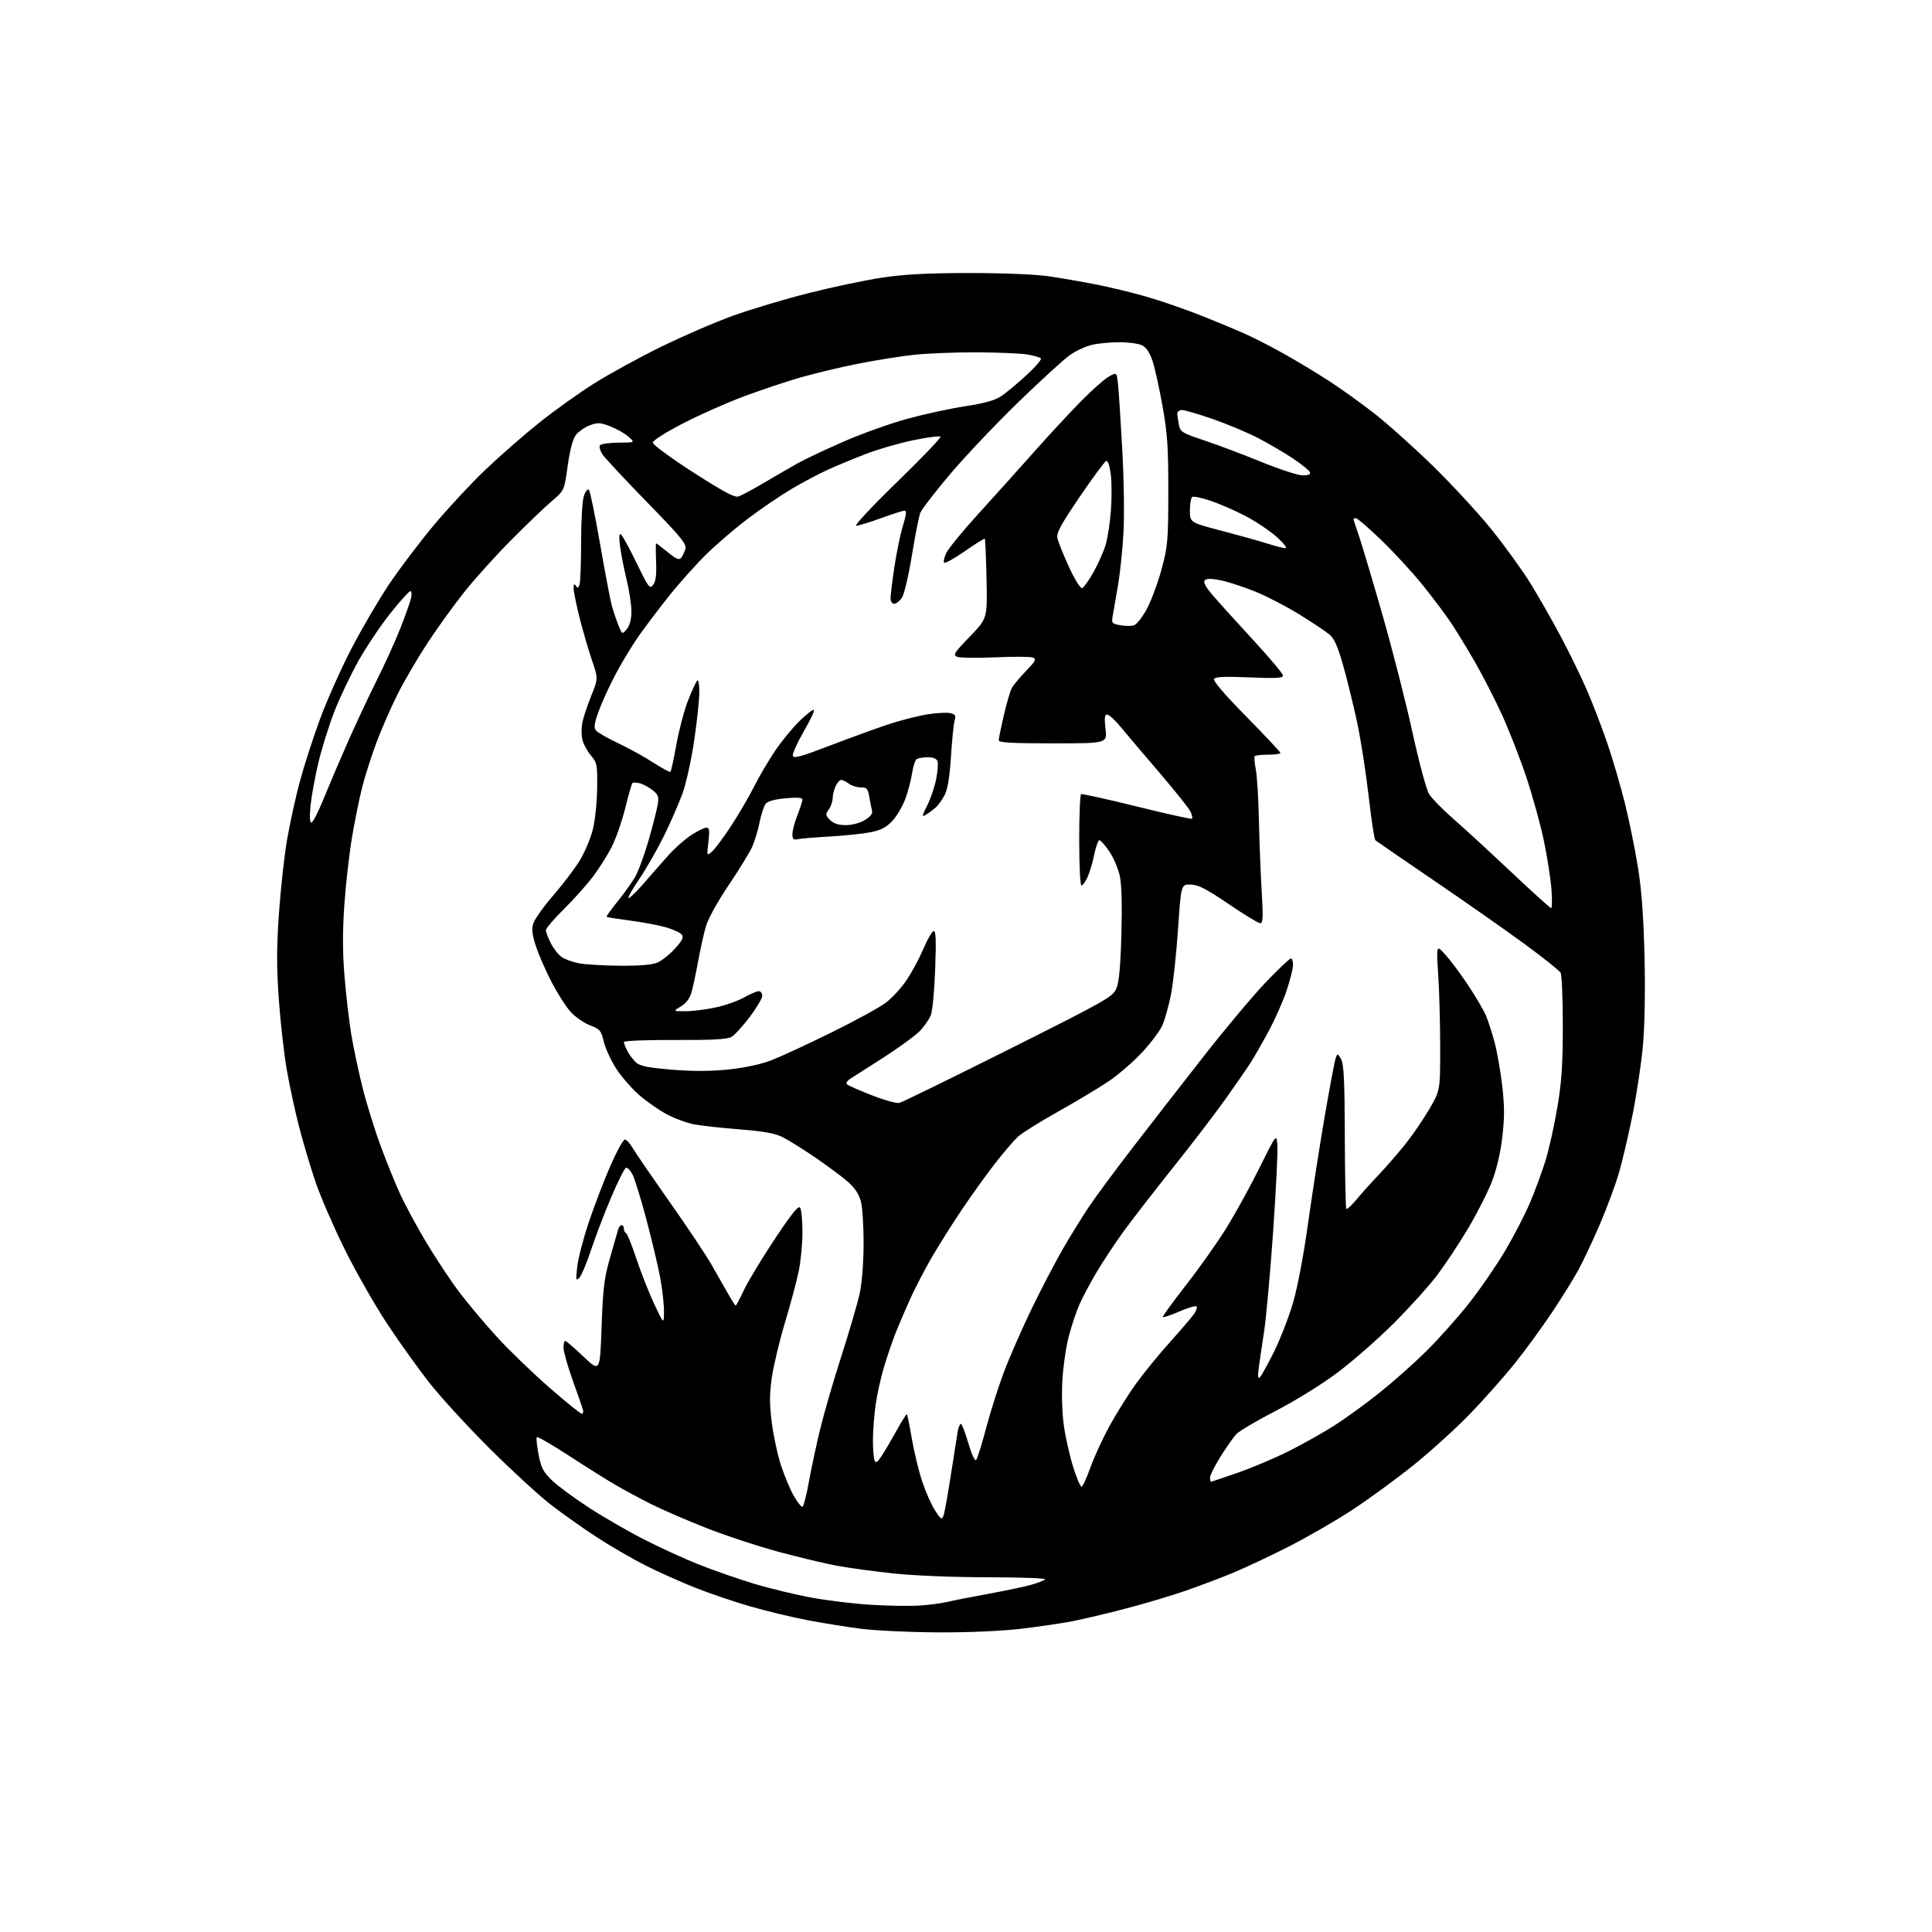 <?xml version="1.0" encoding="UTF-8" standalone="no"?>
<svg 
  version="1.1" 
  xmlns="http://www.w3.org/2000/svg" 
  xmlns:xlink="http://www.w3.org/1999/xlink" 
  xmlns:svg="http://www.w3.org/2000/svg"
  xmlns:rdf="http://www.w3.org/1999/02/22-rdf-syntax-ns#"
  xmlns:cc="http://creativecommons.org/ns#"
  xmlns:dc="http://purl.org/dc/elements/1.1/"
  viewBox="0 0 768 768"
  width="768"
  height="768"
>
<style>svg {background-color: white; }</style>"
<path stroke="none" fill="black" fill-rule="evenodd" d="M372.51,648.89C361.50,648.83 347.86,648.18 342.19,647.45C336.51,646.72 326.92,645.18 320.86,644.02C314.81,642.86 304.60,640.40 298.18,638.55C291.75,636.70 281.88,633.34 276.23,631.09C270.58,628.84 261.83,624.93 256.78,622.39C251.74,619.86 243.08,614.85 237.55,611.27C232.02,607.69 223.68,601.79 219.00,598.16C214.32,594.54 203.47,584.58 194.88,576.04C186.28,567.49 175.51,555.77 170.95,550.00C166.38,544.23 158.64,533.42 153.76,526.00C148.87,518.58 141.31,505.30 136.97,496.50C132.62,487.70 127.45,475.79 125.49,470.03C123.52,464.27 120.58,454.43 118.96,448.18C117.33,441.92 115.11,431.63 114.01,425.32C112.91,419.01 111.49,406.41 110.84,397.33C109.93,384.52 109.93,376.88 110.88,363.23C111.55,353.56 112.98,340.44 114.07,334.07C115.15,327.71 117.40,317.37 119.07,311.10C120.74,304.83 124.36,293.58 127.11,286.10C129.85,278.62 135.49,265.98 139.62,258.00C143.76,250.03 150.50,238.49 154.60,232.36C158.70,226.23 166.71,215.65 172.39,208.84C178.08,202.03 187.40,192.02 193.11,186.58C198.83,181.15 208.34,172.83 214.26,168.10C220.18,163.37 229.85,156.43 235.76,152.69C241.67,148.94 253.70,142.33 262.50,138.00C271.30,133.67 284.35,128.03 291.50,125.46C298.65,122.89 312.15,118.86 321.50,116.50C330.85,114.13 343.90,111.38 350.50,110.38C359.33,109.04 368.45,108.56 385.00,108.53C398.07,108.52 411.27,109.04 416.50,109.78C421.45,110.48 430.07,111.97 435.65,113.07C441.24,114.18 450.24,116.36 455.65,117.91C461.07,119.46 470.68,122.77 477.00,125.26C483.32,127.76 491.65,131.22 495.50,132.97C499.35,134.71 506.55,138.44 511.50,141.26C516.45,144.07 524.10,148.71 528.50,151.57C532.90,154.42 540.71,160.01 545.85,163.99C550.99,167.96 561.52,177.36 569.23,184.86C576.95,192.36 587.61,203.91 592.93,210.51C598.24,217.12 605.20,226.74 608.38,231.90C611.57,237.05 617.04,246.65 620.54,253.23C624.04,259.81 628.74,269.48 630.99,274.72C633.24,279.95 636.80,289.24 638.90,295.37C641.01,301.49 644.13,312.13 645.85,319.01C647.56,325.89 649.92,337.36 651.07,344.51C652.56,353.69 653.33,364.16 653.72,380.24C654.05,394.25 653.80,407.89 653.08,415.74C652.43,422.76 650.60,435.02 649.00,443.00C647.40,450.98 644.96,461.39 643.58,466.13C642.20,470.88 638.79,480.11 635.99,486.63C633.19,493.16 629.30,501.43 627.34,505.00C625.38,508.57 620.61,516.23 616.75,522.00C612.88,527.77 606.35,536.71 602.24,541.87C598.12,547.02 590.19,555.96 584.63,561.75C579.06,567.54 568.88,576.79 562.00,582.33C555.12,587.86 544.10,595.92 537.50,600.24C530.90,604.57 519.42,611.18 512.00,614.94C504.57,618.70 494.63,623.37 489.90,625.32C485.16,627.27 476.81,630.43 471.34,632.33C465.87,634.24 455.34,637.38 447.95,639.32C440.55,641.26 430.90,643.56 426.50,644.42C422.10,645.29 412.65,646.67 405.51,647.50C397.63,648.41 384.63,648.96 372.51,648.89zM365.50,638.23C369.35,637.98 374.30,637.34 376.50,636.80C378.70,636.27 386.12,634.80 393.00,633.55C399.88,632.29 407.52,630.68 410.00,629.96C412.48,629.25 414.93,628.29 415.45,627.83C415.97,627.37 405.85,627.00 392.95,626.99C379.29,626.98 363.65,626.36 355.50,625.50C347.80,624.68 337.68,623.32 333.00,622.46C328.32,621.61 317.75,619.09 309.50,616.87C301.25,614.65 288.20,610.34 280.50,607.30C272.80,604.26 262.90,599.96 258.50,597.74C254.10,595.51 247.80,592.12 244.50,590.19C241.20,588.26 232.97,583.09 226.22,578.71C219.46,574.32 213.69,570.97 213.40,571.27C213.10,571.56 213.41,574.66 214.08,578.15C215.11,583.50 215.95,585.12 219.40,588.45C221.66,590.62 228.22,595.48 234.00,599.24C239.78,603.00 249.68,608.72 256.00,611.95C262.32,615.18 272.13,619.67 277.80,621.92C283.46,624.18 293.28,627.59 299.62,629.52C305.96,631.44 316.40,633.96 322.82,635.12C329.25,636.28 339.90,637.56 346.50,637.95C353.10,638.35 361.65,638.48 365.50,638.23zM375.06,602.47C375.47,601.39 376.77,594.20 377.96,586.50C379.14,578.80 380.36,571.04 380.67,569.25C380.97,567.46 381.55,566.00 381.96,566.00C382.36,566.00 383.69,569.44 384.91,573.64C386.19,578.04 387.50,580.90 388.01,580.39C388.49,579.90 390.26,574.29 391.94,567.91C393.61,561.54 396.74,551.64 398.88,545.91C401.02,540.19 405.91,528.98 409.74,521.00C413.58,513.02 419.32,502.00 422.50,496.50C425.68,491.00 430.41,483.35 433.01,479.49C435.61,475.63 443.28,465.28 450.04,456.49C456.81,447.70 469.57,431.27 478.40,420.00C487.23,408.73 498.47,395.34 503.37,390.25C508.28,385.16 512.68,381.00 513.15,381.00C513.62,381.00 514.00,382.16 514.00,383.57C514.00,384.99 512.84,389.60 511.43,393.82C510.02,398.05 506.79,405.32 504.26,410.00C501.73,414.68 498.51,420.30 497.10,422.50C495.69,424.70 491.18,431.23 487.07,437.00C482.96,442.77 473.49,455.15 466.01,464.50C458.53,473.85 449.66,485.32 446.29,490.00C442.92,494.68 438.16,501.90 435.72,506.05C433.27,510.20 430.29,515.82 429.09,518.54C427.89,521.25 426.01,526.85 424.91,530.99C423.81,535.12 422.64,543.03 422.32,548.57C421.96,554.63 422.21,562.00 422.95,567.05C423.62,571.67 425.28,578.95 426.63,583.23C427.98,587.50 429.46,591.00 429.91,591.00C430.37,591.00 431.96,587.55 433.46,583.34C434.95,579.13 438.44,571.59 441.20,566.59C443.96,561.59 448.65,554.12 451.61,550.00C454.57,545.88 460.64,538.45 465.09,533.50C469.54,528.55 473.88,523.47 474.73,522.22C475.58,520.96 475.99,519.65 475.64,519.30C475.29,518.96 472.23,519.87 468.83,521.33C465.44,522.80 462.47,523.81 462.24,523.57C462.01,523.34 466.16,517.61 471.46,510.83C476.77,504.05 484.03,493.77 487.60,488.00C491.17,482.23 497.11,471.43 500.79,464.00C507.48,450.50 507.48,450.50 507.79,455.64C507.96,458.47 507.17,473.99 506.05,490.14C504.92,506.29 503.31,524.00 502.47,529.50C501.62,535.00 500.67,541.52 500.34,544.00C499.92,547.16 500.06,548.20 500.81,547.50C501.39,546.95 503.89,542.45 506.36,537.50C508.83,532.55 512.22,523.85 513.91,518.18C515.77,511.88 518.15,499.39 519.99,486.18C521.66,474.25 524.65,455.05 526.64,443.50C528.63,431.95 530.58,421.62 530.98,420.54C531.66,418.68 531.78,418.70 533.10,421.04C534.20,422.98 534.52,429.51 534.58,451.75C534.63,467.29 534.90,480.24 535.19,480.53C535.48,480.81 537.32,479.13 539.27,476.78C541.22,474.42 545.18,470.02 548.05,467.00C550.93,463.98 555.63,458.57 558.50,455.00C561.37,451.43 565.69,445.12 568.11,441.00C572.50,433.50 572.50,433.50 572.50,416.50C572.50,407.15 572.15,394.10 571.72,387.50C570.94,375.50 570.94,375.50 574.56,379.50C576.55,381.70 580.60,387.14 583.57,391.58C586.54,396.03 589.71,401.43 590.63,403.58C591.55,405.74 593.12,410.56 594.12,414.30C595.11,418.04 596.48,425.81 597.15,431.57C598.09,439.66 598.10,444.29 597.19,452.02C596.45,458.34 594.92,464.86 593.03,469.76C591.38,474.02 587.14,482.35 583.61,488.29C580.08,494.22 574.58,502.54 571.38,506.79C568.19,511.03 560.39,519.69 554.04,526.03C547.69,532.36 537.55,541.25 531.50,545.76C525.27,550.41 514.64,556.98 506.99,560.92C499.55,564.74 492.52,568.91 491.36,570.18C490.20,571.46 487.39,575.47 485.13,579.11C482.86,582.74 481.00,586.45 481.00,587.36C481.00,588.26 481.18,589.00 481.40,589.00C481.62,589.00 486.42,587.39 492.06,585.43C497.69,583.47 506.85,579.59 512.40,576.80C517.96,574.02 526.10,569.44 530.50,566.62C534.90,563.81 542.85,558.04 548.17,553.80C553.49,549.57 561.87,542.15 566.78,537.30C571.69,532.46 579.36,523.88 583.83,518.23C588.30,512.58 594.81,503.13 598.30,497.23C601.79,491.33 606.26,482.68 608.24,478.00C610.21,473.32 612.95,465.90 614.32,461.50C615.69,457.10 617.80,447.65 619.02,440.50C620.77,430.17 621.23,423.48 621.24,407.89C621.25,397.10 620.85,387.56 620.36,386.68C619.87,385.81 613.40,380.65 605.99,375.22C598.57,369.78 582.38,358.44 570.00,350.01C557.62,341.58 547.16,334.39 546.74,334.03C546.33,333.68 545.11,325.76 544.05,316.44C542.98,307.12 540.96,294.10 539.55,287.50C538.15,280.90 535.68,270.78 534.06,265.00C531.92,257.34 530.44,253.92 528.61,252.34C527.23,251.16 521.92,247.59 516.80,244.42C511.69,241.24 503.79,237.13 499.25,235.27C494.71,233.41 488.53,231.38 485.51,230.74C481.68,229.94 479.69,229.91 478.96,230.64C478.24,231.36 479.07,233.05 481.71,236.19C483.79,238.67 491.01,246.67 497.75,253.96C504.49,261.26 510.00,267.81 510.00,268.53C510.00,269.56 507.24,269.72 496.65,269.27C486.99,268.87 483.10,269.04 482.57,269.88C482.12,270.61 487.04,276.34 495.42,284.85C502.89,292.44 509.00,298.95 509.00,299.32C509.00,299.69 506.82,300.00 504.17,300.00C501.51,300.00 499.09,300.24 498.80,300.53C498.51,300.82 498.68,303.19 499.19,305.78C499.69,308.38 500.26,317.48 500.44,326.00C500.62,334.52 501.12,347.24 501.54,354.25C502.16,364.63 502.06,367.00 500.96,367.00C500.23,367.00 494.58,363.57 488.41,359.37C479.55,353.35 476.38,351.72 473.35,351.62C469.50,351.50 469.50,351.50 468.28,369.50C467.60,379.40 466.33,391.10 465.45,395.50C464.57,399.90 463.05,405.33 462.06,407.57C461.08,409.80 457.41,414.70 453.90,418.44C450.40,422.19 444.38,427.37 440.52,429.96C436.66,432.54 427.65,437.94 420.50,441.95C413.35,445.95 406.21,450.42 404.64,451.87C403.07,453.31 398.97,458.10 395.54,462.50C392.11,466.90 386.09,475.28 382.18,481.11C378.27,486.95 372.84,495.58 370.13,500.28C367.41,504.98 363.60,512.36 361.66,516.67C359.73,520.97 357.16,526.98 355.96,530.00C354.77,533.02 352.73,538.99 351.45,543.25C350.16,547.51 348.63,554.40 348.05,558.57C347.47,562.74 347.00,569.00 347.00,572.49C347.00,575.98 347.28,579.57 347.63,580.47C348.13,581.77 348.68,581.44 350.44,578.80C351.65,576.98 354.33,572.43 356.41,568.67C358.48,564.92 360.33,562.00 360.52,562.19C360.70,562.37 361.59,566.79 362.49,572.01C363.40,577.23 365.25,584.88 366.62,589.00C367.99,593.12 370.29,598.29 371.72,600.47C374.04,604.02 374.40,604.23 375.06,602.47zM318.92,599.00C319.39,599.00 320.55,594.61 321.51,589.25C322.47,583.89 324.51,574.33 326.05,568.00C327.59,561.67 331.39,548.62 334.48,539.00C337.58,529.38 340.81,518.35 341.67,514.50C342.63,510.22 343.26,502.44 343.29,494.50C343.32,487.23 342.82,479.65 342.15,477.31C341.34,474.48 339.58,471.94 336.73,469.50C334.40,467.51 328.68,463.27 324.00,460.07C319.32,456.88 313.60,453.30 311.27,452.12C308.09,450.51 303.87,449.73 294.27,448.97C287.25,448.41 279.11,447.53 276.18,447.00C273.25,446.47 268.27,444.66 265.12,442.98C261.96,441.30 256.97,437.81 254.02,435.24C251.08,432.66 246.99,427.95 244.93,424.78C242.88,421.60 240.67,416.80 240.03,414.11C238.95,409.62 238.49,409.08 234.49,407.55C232.09,406.63 228.63,404.22 226.80,402.19C224.97,400.16 221.61,394.90 219.32,390.50C217.04,386.10 214.25,379.75 213.12,376.38C211.60,371.86 211.29,369.46 211.94,367.22C212.42,365.55 216.00,360.49 219.91,355.97C223.81,351.45 228.57,345.18 230.48,342.03C232.40,338.87 234.71,333.42 235.61,329.90C236.53,326.30 237.31,319.10 237.38,313.45C237.49,303.93 237.36,303.23 234.83,300.22C233.37,298.48 231.86,295.65 231.49,293.95C231.11,292.24 231.10,289.27 231.46,287.34C231.83,285.41 233.40,280.66 234.96,276.78C237.79,269.73 237.79,269.73 235.36,262.61C234.02,258.70 231.82,251.14 230.46,245.82C229.11,240.49 228.01,235.09 228.02,233.82C228.03,232.17 228.27,231.88 228.88,232.83C229.55,233.90 229.85,233.83 230.36,232.50C230.71,231.59 231.00,223.97 231.00,215.57C231.00,206.84 231.48,198.92 232.12,197.07C232.74,195.30 233.63,194.23 234.09,194.69C234.55,195.15 236.54,204.75 238.50,216.02C240.46,227.28 242.55,238.29 243.13,240.48C243.72,242.67 244.91,246.23 245.77,248.38C247.34,252.30 247.34,252.30 249.17,250.04C250.37,248.56 251.00,246.14 251.00,243.03C251.00,240.41 250.14,234.73 249.08,230.39C248.03,226.05 246.85,220.08 246.47,217.12C246.01,213.58 246.12,211.96 246.79,212.37C247.35,212.71 250.15,217.82 253.01,223.71C257.88,233.72 258.31,234.30 259.67,232.46C260.70,231.06 261.03,228.42 260.81,223.25C260.64,219.26 260.65,216.00 260.83,216.00C261.01,216.00 263.09,217.58 265.45,219.51C268.76,222.22 269.97,222.74 270.75,221.76C271.30,221.07 272.07,219.48 272.45,218.24C273.04,216.29 270.86,213.63 257.13,199.54C248.33,190.51 240.38,181.99 239.48,180.60C238.57,179.22 238.12,177.62 238.47,177.04C238.83,176.47 242.13,175.99 245.81,175.97C252.50,175.94 252.50,175.94 249.82,173.58C248.35,172.28 245.09,170.44 242.57,169.47C238.53,167.93 237.58,167.89 234.36,169.11C232.35,169.88 229.88,171.63 228.86,173.00C227.68,174.59 226.51,179.05 225.66,185.24C224.31,194.97 224.31,194.97 219.41,199.15C216.71,201.44 209.53,208.31 203.46,214.41C197.39,220.51 189.01,229.78 184.83,235.00C180.66,240.22 173.99,249.45 170.01,255.50C166.03,261.55 160.64,270.77 158.02,276.00C155.40,281.23 151.65,289.80 149.69,295.05C147.72,300.30 145.20,308.18 144.07,312.55C142.95,316.92 141.11,325.89 139.99,332.47C138.87,339.06 137.48,351.21 136.90,359.47C136.15,370.21 136.16,378.36 136.94,388.00C137.55,395.43 138.75,405.77 139.60,411.00C140.46,416.23 142.48,425.75 144.08,432.18C145.68,438.60 148.96,449.17 151.37,455.68C153.78,462.18 157.31,470.88 159.22,475.00C161.13,479.12 165.71,487.58 169.40,493.79C173.10,500.00 179.02,508.92 182.55,513.61C186.09,518.30 192.93,526.43 197.74,531.68C202.56,536.93 211.86,545.90 218.41,551.61C224.97,557.32 230.76,562.00 231.28,562.00C231.80,562.00 231.99,561.21 231.70,560.25C231.41,559.29 229.56,554.00 227.59,548.50C225.63,543.00 224.02,537.26 224.01,535.75C224.00,534.24 224.30,533.00 224.67,533.00C225.03,533.00 228.29,535.81 231.92,539.25C238.50,545.50 238.50,545.50 239.14,527.50C239.68,512.13 240.17,508.11 242.49,500.00C243.98,494.77 245.44,489.71 245.72,488.75C246.00,487.79 246.63,487.00 247.12,487.00C247.60,487.00 248.00,487.64 248.00,488.42C248.00,489.20 248.38,489.98 248.85,490.17C249.32,490.35 251.18,494.95 252.98,500.38C254.78,505.82 257.97,513.92 260.07,518.38C263.89,526.50 263.89,526.50 263.94,521.36C263.97,518.53 263.29,512.46 262.43,507.86C261.57,503.26 259.10,492.85 256.94,484.72C254.78,476.59 252.31,468.57 251.45,466.91C250.59,465.24 249.41,464.03 248.83,464.22C248.25,464.42 245.58,469.73 242.91,476.04C240.24,482.34 236.64,491.77 234.91,497.00C233.18,502.23 231.09,507.18 230.27,508.00C228.95,509.33 228.86,508.82 229.46,503.50C229.83,500.20 231.93,492.15 234.13,485.62C236.33,479.08 240.18,469.07 242.67,463.37C245.17,457.67 247.74,453.00 248.39,453.00C249.04,453.00 250.41,454.46 251.44,456.25C252.47,458.04 259.02,467.60 265.99,477.50C272.97,487.40 280.49,498.65 282.70,502.50C284.91,506.35 287.93,511.64 289.40,514.25C290.88,516.86 292.25,519.00 292.45,519.00C292.65,519.00 294.14,516.19 295.76,512.75C297.38,509.31 302.87,500.24 307.95,492.59C314.79,482.29 317.42,479.05 318.08,480.09C318.57,480.87 318.98,485.23 318.98,489.79C318.99,494.35 318.33,501.33 317.51,505.30C316.69,509.27 314.23,518.47 312.04,525.74C309.85,533.02 307.51,542.80 306.83,547.49C305.86,554.20 305.85,558.05 306.81,565.61C307.48,570.89 309.17,578.65 310.58,582.86C311.98,587.06 314.25,592.41 315.61,594.75C316.97,597.09 318.46,599.00 318.92,599.00zM357.50,438.43C358.60,438.17 378.11,428.63 400.86,417.23C439.68,397.78 442.32,396.28 443.74,393.00C444.84,390.48 445.40,384.46 445.77,371.49C446.09,359.86 445.87,351.60 445.13,348.16C444.50,345.24 442.62,340.85 440.95,338.42C439.27,335.99 437.51,334.00 437.02,334.00C436.54,334.00 435.62,336.59 434.97,339.75C434.33,342.91 433.12,346.96 432.29,348.75C431.45,350.54 430.37,352.00 429.89,352.00C429.40,352.00 429.00,343.93 429.00,334.06C429.00,324.19 429.34,315.93 429.75,315.71C430.16,315.48 440.16,317.69 451.96,320.61C463.76,323.53 473.62,325.72 473.87,325.46C474.12,325.21 473.84,323.95 473.25,322.65C472.66,321.36 467.07,314.35 460.84,307.08C454.60,299.81 447.70,291.67 445.50,288.99C443.30,286.31 440.89,284.09 440.15,284.06C439.10,284.01 438.95,285.25 439.47,289.75C440.14,295.50 440.14,295.50 418.57,295.50C402.35,295.50 397.00,295.20 397.00,294.29C397.00,293.62 397.91,289.20 399.01,284.45C400.12,279.71 401.52,274.85 402.13,273.66C402.73,272.47 405.28,269.38 407.79,266.79C411.71,262.73 412.10,261.98 410.57,261.39C409.59,261.01 402.88,260.97 395.65,261.29C388.42,261.61 381.60,261.52 380.51,261.09C378.72,260.39 379.24,259.56 385.51,253.06C392.50,245.82 392.50,245.82 392.16,230.16C391.97,221.55 391.66,214.34 391.47,214.15C391.29,213.96 387.73,216.17 383.58,219.08C379.42,221.98 375.71,224.04 375.33,223.66C374.95,223.29 375.34,221.52 376.20,219.74C377.05,217.96 382.88,210.88 389.14,204.00C395.41,197.12 405.32,186.10 411.18,179.50C417.03,172.90 425.37,163.90 429.70,159.50C434.04,155.10 439.00,150.70 440.73,149.73C443.87,147.96 443.87,147.96 444.38,152.23C444.66,154.58 445.43,166.26 446.09,178.19C446.78,190.60 446.99,205.10 446.58,212.06C446.19,218.75 445.24,227.89 444.48,232.37C443.72,236.84 442.79,242.16 442.43,244.18C441.78,247.78 441.85,247.88 445.29,248.53C447.24,248.89 449.71,248.91 450.79,248.57C451.87,248.22 454.18,245.26 455.93,241.98C457.68,238.69 460.30,231.62 461.75,226.25C464.20,217.19 464.39,215.01 464.42,195.50C464.44,177.85 464.08,172.43 462.13,161.50C460.86,154.35 459.07,146.26 458.16,143.52C457.05,140.20 455.67,138.12 454.00,137.28C452.62,136.59 448.57,136.03 445.00,136.04C441.43,136.04 436.54,136.50 434.14,137.06C431.73,137.61 427.84,139.39 425.48,141.01C423.12,142.64 413.88,151.06 404.94,159.73C396.00,168.40 383.77,181.30 377.77,188.38C371.76,195.47 366.39,202.44 365.83,203.88C365.27,205.32 363.77,212.94 362.49,220.80C361.21,228.67 359.44,236.21 358.56,237.55C357.67,238.90 356.29,240.00 355.48,240.00C354.64,240.00 354.00,239.08 354.00,237.88C354.00,236.71 354.70,231.05 355.55,225.30C356.41,219.54 357.94,212.17 358.95,208.92C360.27,204.66 360.45,203.00 359.59,203.00C358.92,203.00 354.68,204.35 350.16,206.00C345.64,207.65 341.21,209.00 340.31,209.00C339.42,209.00 346.74,201.18 356.59,191.62C366.44,182.05 374.22,173.93 373.87,173.57C373.53,173.21 368.73,173.83 363.20,174.96C357.68,176.09 349.18,178.53 344.33,180.40C339.47,182.27 332.57,185.13 329.00,186.76C325.43,188.38 318.95,191.82 314.62,194.39C310.28,196.96 302.63,202.15 297.62,205.93C292.60,209.71 285.11,216.11 280.96,220.15C276.81,224.19 270.03,231.78 265.87,237.00C261.72,242.22 256.28,249.43 253.78,253.00C251.28,256.57 247.20,263.32 244.72,268.00C242.23,272.68 239.19,279.31 237.97,282.74C236.22,287.62 236.00,289.29 236.92,290.40C237.57,291.19 241.57,293.47 245.80,295.47C250.04,297.48 256.33,300.95 259.78,303.20C263.23,305.44 266.27,307.06 266.53,306.80C266.79,306.54 267.85,301.62 268.89,295.87C269.93,290.11 272.01,282.27 273.51,278.45C275.02,274.63 276.64,271.07 277.13,270.55C277.63,270.00 278.00,271.88 277.99,275.05C277.99,278.05 277.08,286.69 275.97,294.26C274.86,301.83 272.78,311.28 271.36,315.26C269.93,319.24 266.58,326.92 263.91,332.33C261.24,337.74 256.79,345.50 254.01,349.58C251.23,353.66 249.39,357.00 249.92,357.00C250.45,357.00 253.27,354.22 256.19,350.82C259.11,347.43 263.52,342.41 266.00,339.67C268.48,336.93 272.50,333.41 274.95,331.84C277.39,330.28 280.04,329.00 280.83,329.00C282.00,329.00 282.15,330.09 281.61,334.68C280.94,340.36 280.94,340.36 283.11,338.43C284.30,337.37 287.71,332.77 290.70,328.21C293.68,323.65 297.75,316.67 299.75,312.71C301.74,308.74 305.49,302.35 308.09,298.50C310.68,294.65 315.09,289.28 317.88,286.56C320.67,283.84 323.22,281.89 323.55,282.21C323.87,282.54 322.04,286.41 319.48,290.82C316.92,295.23 314.98,299.53 315.16,300.38C315.44,301.62 318.22,300.87 330.00,296.35C337.98,293.30 348.38,289.51 353.13,287.94C357.88,286.36 364.84,284.58 368.60,283.98C372.36,283.38 376.51,283.16 377.82,283.49C379.75,283.98 380.07,284.52 379.51,286.30C379.12,287.51 378.46,293.91 378.04,300.52C377.53,308.72 376.73,313.66 375.53,316.02C374.57,317.94 372.82,320.30 371.64,321.28C370.46,322.26 368.73,323.50 367.79,324.04C366.41,324.84 366.56,324.10 368.54,320.26C369.89,317.64 371.50,312.94 372.12,309.80C372.75,306.67 372.99,303.41 372.66,302.55C372.29,301.58 370.84,301.01 368.78,301.02C366.98,301.02 365.00,301.36 364.39,301.77C363.78,302.17 362.95,304.73 362.55,307.46C362.14,310.19 360.92,314.81 359.83,317.72C358.74,320.63 356.42,324.53 354.67,326.39C352.28,328.92 350.14,330.02 346.00,330.84C342.97,331.43 335.77,332.19 330.00,332.51C324.23,332.84 318.49,333.32 317.25,333.57C315.40,333.96 315.00,333.60 315.00,331.56C315.00,330.19 315.90,326.79 317.00,324.00C318.10,321.21 319.00,318.43 319.00,317.82C319.00,317.06 316.90,316.91 312.25,317.34C307.70,317.76 305.11,318.51 304.29,319.62C303.63,320.52 302.57,323.79 301.95,326.88C301.32,329.97 300.02,334.30 299.06,336.50C298.10,338.70 293.88,345.59 289.69,351.81C285.24,358.40 281.45,365.28 280.58,368.31C279.76,371.16 278.39,377.32 277.54,382.00C276.69,386.68 275.51,392.21 274.93,394.30C274.22,396.86 272.83,398.74 270.69,400.05C267.50,401.99 267.50,401.99 272.50,401.98C275.25,401.97 280.58,401.31 284.35,400.51C288.11,399.72 293.23,397.93 295.72,396.53C298.21,395.14 300.87,394.00 301.63,394.00C302.38,394.00 303.00,394.83 303.00,395.85C303.00,396.87 300.74,400.68 297.99,404.32C295.23,407.96 291.97,411.52 290.74,412.22C289.11,413.15 283.00,413.48 268.25,413.41C257.07,413.36 248.00,413.72 248.00,414.21C248.00,414.70 248.63,416.32 249.40,417.80C250.17,419.29 251.71,421.34 252.84,422.35C254.42,423.79 257.60,424.43 267.09,425.21C275.63,425.91 282.42,425.88 289.70,425.12C296.29,424.42 302.57,423.06 306.81,421.41C310.49,419.98 321.15,415.03 330.50,410.43C339.85,405.82 349.56,400.52 352.07,398.64C354.59,396.77 358.38,392.63 360.49,389.45C362.60,386.27 365.57,380.72 367.09,377.11C368.62,373.50 370.41,370.36 371.08,370.14C372.02,369.83 372.17,373.28 371.75,385.12C371.45,393.58 370.68,401.85 370.04,403.50C369.40,405.15 367.44,407.99 365.69,409.80C363.94,411.62 357.55,416.29 351.50,420.19C345.45,424.09 339.44,427.93 338.14,428.73C336.85,429.53 336.17,430.56 336.64,431.01C337.11,431.46 341.55,433.42 346.50,435.36C351.45,437.31 356.40,438.69 357.50,438.43zM246.28,383.89C254.13,383.96 259.14,383.55 261.28,382.65C263.05,381.91 266.22,379.40 268.31,377.08C271.32,373.75 271.88,372.56 270.98,371.47C270.35,370.71 267.51,369.42 264.67,368.60C261.82,367.79 255.45,366.59 250.50,365.95C245.55,365.30 241.34,364.63 241.14,364.45C240.95,364.27 242.88,361.56 245.44,358.42C247.99,355.28 251.15,350.87 252.46,348.61C253.76,346.35 256.18,339.77 257.84,334.00C259.49,328.23 261.12,321.85 261.45,319.84C261.97,316.69 261.68,315.90 259.37,314.07C257.89,312.91 255.60,311.69 254.29,311.36C252.98,311.03 251.68,310.99 251.39,311.27C251.11,311.56 249.83,316.03 248.55,321.21C247.26,326.39 244.86,333.31 243.21,336.57C241.57,339.84 238.17,345.21 235.68,348.51C233.18,351.80 227.96,357.64 224.07,361.47C220.18,365.31 217.00,369.04 217.00,369.76C217.00,370.49 217.91,372.86 219.01,375.03C220.12,377.20 222.09,379.67 223.38,380.52C224.68,381.36 227.71,382.45 230.12,382.92C232.53,383.39 239.80,383.83 246.28,383.89zM616.62,361.00C616.99,361.00 617.03,357.51 616.70,353.24C616.37,348.97 614.99,340.24 613.64,333.84C612.28,327.45 609.16,316.19 606.70,308.82C604.24,301.46 599.93,290.42 597.13,284.28C594.33,278.15 589.50,268.71 586.40,263.31C583.30,257.92 578.96,250.80 576.75,247.50C574.54,244.20 569.46,237.44 565.46,232.48C561.45,227.51 554.10,219.53 549.12,214.73C544.14,209.93 539.60,206.00 539.03,206.00C538.47,206.00 538.00,206.15 538.00,206.34C538.00,206.53 538.93,209.34 540.06,212.59C541.19,215.84 545.41,229.97 549.43,244.00C553.46,258.02 558.87,279.18 561.45,291.00C564.10,303.12 567.00,313.88 568.10,315.66C569.17,317.39 573.52,321.84 577.77,325.54C582.02,329.25 592.35,338.74 600.72,346.64C609.10,354.54 616.25,361.00 616.62,361.00zM336.25,328.00C338.75,327.99 341.87,327.16 343.81,325.97C346.05,324.61 346.97,323.40 346.65,322.23C346.39,321.28 345.89,318.81 345.54,316.75C344.99,313.47 344.56,313.00 342.15,313.00C340.63,313.00 338.51,312.34 337.44,311.53C336.37,310.72 335.01,310.05 334.41,310.03C333.81,310.01 332.80,311.15 332.16,312.55C331.52,313.95 331.00,316.10 331.00,317.32C331.00,318.55 330.31,320.54 329.47,321.74C328.06,323.75 328.10,324.10 329.97,325.97C331.37,327.37 333.31,328.00 336.25,328.00zM123.78,327.00C124.33,327.00 126.39,323.06 128.34,318.25C130.29,313.44 134.55,303.43 137.81,296.00C141.06,288.57 146.43,277.10 149.73,270.50C153.03,263.90 157.32,254.45 159.25,249.50C161.19,244.55 163.06,239.26 163.41,237.75C163.75,236.24 163.62,235.00 163.11,235.00C162.60,235.00 159.04,238.94 155.21,243.75C151.38,248.56 145.71,257.00 142.61,262.50C139.51,268.00 135.18,277.08 132.98,282.68C130.79,288.28 127.90,297.51 126.56,303.18C125.22,308.86 123.81,316.54 123.44,320.25C123.01,324.58 123.13,327.00 123.78,327.00zM430.18,233.77C430.83,233.56 432.86,230.70 434.69,227.44C436.52,224.17 438.67,219.33 439.48,216.67C440.28,214.01 441.24,207.89 441.60,203.06C441.97,198.23 441.95,191.72 441.55,188.58C441.12,185.13 440.41,183.03 439.74,183.25C439.13,183.46 434.40,189.85 429.22,197.46C421.69,208.54 419.91,211.82 420.33,213.90C420.62,215.33 422.69,220.48 424.92,225.34C427.28,230.47 429.49,234.00 430.18,233.77zM511.00,217.90C511.82,217.91 510.26,215.90 507.52,213.44C504.77,210.99 499.15,207.22 495.02,205.08C490.88,202.93 484.66,200.22 481.20,199.06C477.73,197.90 474.47,197.21 473.95,197.53C473.43,197.85 473.00,200.27 473.00,202.90C473.00,207.69 473.00,207.69 485.70,211.01C492.68,212.84 500.90,215.14 503.95,216.12C507.00,217.09 510.18,217.90 511.00,217.90zM293.47,197.38C294.59,197.04 299.10,194.63 303.50,192.03C307.90,189.43 313.98,185.92 317.00,184.22C320.02,182.53 328.35,178.59 335.50,175.48C342.65,172.36 353.96,168.31 360.62,166.49C367.29,164.66 377.64,162.41 383.62,161.50C391.36,160.31 395.51,159.15 398.00,157.48C399.93,156.19 404.43,152.45 408.00,149.17C411.57,145.89 414.17,142.87 413.76,142.45C413.35,142.03 410.88,141.33 408.26,140.90C405.64,140.47 396.62,140.09 388.21,140.06C379.80,140.03 368.55,140.47 363.21,141.05C357.87,141.63 347.88,143.23 341.00,144.60C334.12,145.97 323.89,148.42 318.25,150.04C312.61,151.66 302.49,155.04 295.75,157.55C289.01,160.06 278.10,164.90 271.50,168.31C264.45,171.95 259.50,175.11 259.50,175.97C259.50,176.77 266.69,182.06 275.47,187.71C287.17,195.25 291.98,197.83 293.47,197.38zM517.83,188.98C520.05,188.99 521.03,188.58 520.75,187.76C520.53,187.08 517.52,184.63 514.07,182.32C510.62,180.01 504.36,176.33 500.15,174.15C495.94,171.97 487.84,168.57 482.15,166.59C476.46,164.62 470.95,163.00 469.90,163.00C468.86,163.00 468.00,163.62 468.00,164.37C468.00,165.13 468.28,167.14 468.62,168.83C469.19,171.71 469.86,172.12 478.72,175.07C483.94,176.81 494.12,180.65 501.35,183.60C508.58,186.54 516.00,188.97 517.83,188.98z" />

</svg>
